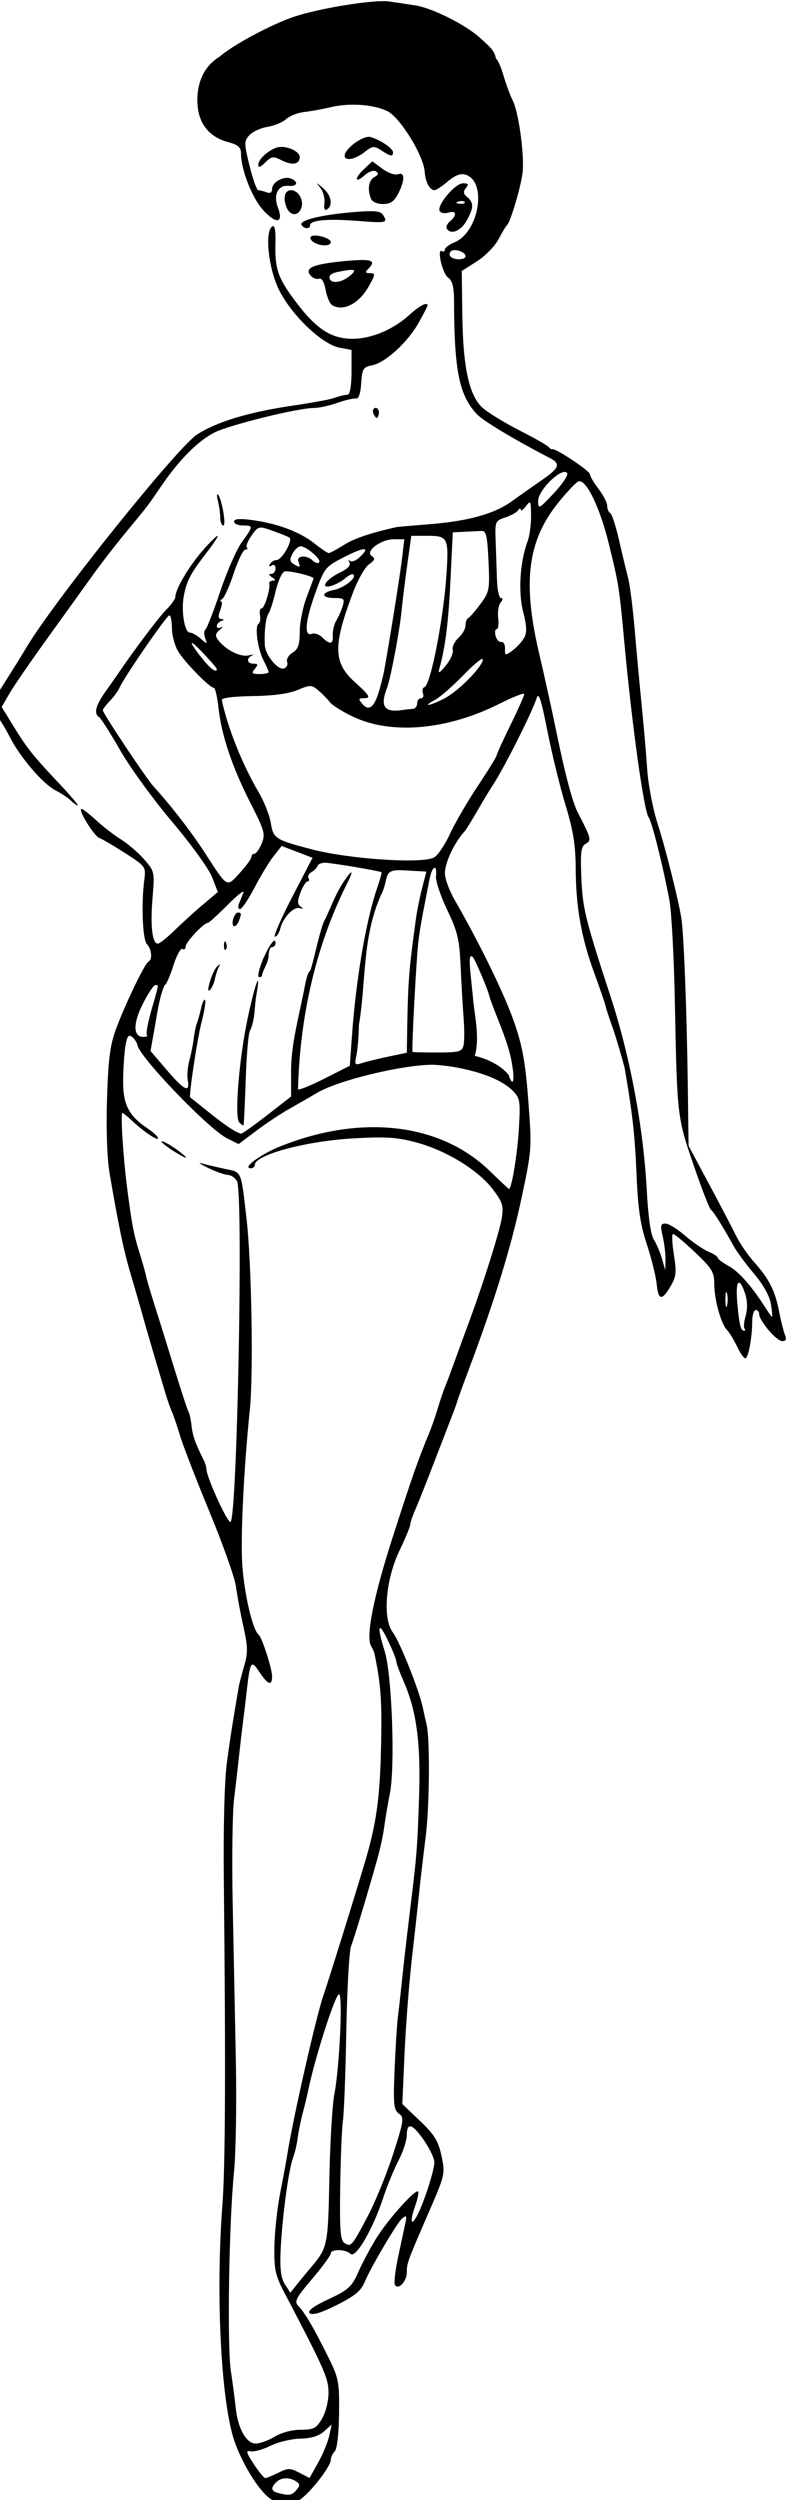 <?xml version="1.0" encoding="UTF-8" standalone="no"?>
<svg
   xmlns:dc="http://purl.org/dc/elements/1.1/"
   xmlns:cc="http://creativecommons.org/ns#"
   xmlns:rdf="http://www.w3.org/1999/02/22-rdf-syntax-ns#"
   xmlns:svg="http://www.w3.org/2000/svg"
   xmlns="http://www.w3.org/2000/svg"
   xmlns:sodipodi="http://sodipodi.sourceforge.net/DTD/sodipodi-0.dtd"
   xmlns:inkscape="http://www.inkscape.org/namespaces/inkscape"
   sodipodi:docname="Bikini or underwear.svg"
   inkscape:version="1.0 (4035a4fb49, 2020-05-01)"
   id="svg277"
   version="1.1"
   viewBox="0 0 60.832 191.697"
   height="191.697mm"
   width="60.832mm">
  <title
     id="title321">Bikini or underwear</title>
  <defs
     id="defs271" />
  <sodipodi:namedview
     inkscape:window-maximized="1"
     inkscape:window-y="-9"
     inkscape:window-x="-9"
     inkscape:window-height="1001"
     inkscape:window-width="1920"
     fit-margin-bottom="0"
     fit-margin-right="0"
     fit-margin-left="0"
     fit-margin-top="0"
     inkscape:snap-global="false"
     showgrid="false"
     inkscape:document-rotation="0"
     inkscape:current-layer="layer1"
     inkscape:document-units="mm"
     inkscape:cy="373.40851"
     inkscape:cx="1200.7348"
     inkscape:zoom="0.56317439"
     inkscape:pageshadow="2"
     inkscape:pageopacity="0.0"
     borderopacity="1.0"
     bordercolor="#666666"
     pagecolor="#ffffff"
     id="base" />
  <g
     transform="translate(406.125,-55.072)"
     id="layer1"
     inkscape:groupmode="layer"
     inkscape:label="Lager 1">
    <path
       sodipodi:nodetypes="ssccsscssssssssssssssssssssscssssscssssssssssssscsssssssssccsssssscsssssssssssssssssscscsssssssssssscsssscssssssssssssssssccssssssssscscssssscccssscsssccsssssssssscsssssssccsssssssssssssssssccscsssccssssssssssscssssscssssccscsscsssscsssssssssssssssssssscsssssscsccssssssssssssssccssssssssssssscssssssssssssssssssssssssscsssssssssscsscssscsssscsssssssscccssssssssssssssssssssssssscsssssssscssssssssscssssscsccsssssscsscsscssssssssssssssssccscssssssssssccsccssssssssscssssscsssssssssssscsssssssssssssssssssssscssssssssscssssssssssscssssssssssssssssssssssscssssssssscccsssssscssscccccccssccsssssssscsccsssscccscssssssccsccccsssscscssssssscccsssssssccssscsssscsssssccccssscsssssssssssccssssssssssccsssssccsssssssssssssssscscssscsssssssssssssssssssssssssssssssssssssssssscssssscssssssssssssssssssccssssssccsccssssssccsssssssssccsccssssssccssssss"
       transform="scale(0.265)"
       d="m -1421.98,208.148 c -5.868,0.105 -18.577,2.266 -25.188,4.426 -6.51,2.127 -17.894,8.202 -21.809,11.637 -5.392,3.23 -7.112,9.43 -6.219,15.467 0.847,4.754 3.817,7.942 8.594,9.229 3.004,0.809 3.814,1.513 3.814,3.309 0,4.66 3.228,12.92 6.402,16.385 3.849,4.2 6.009,3.811 4.279,-0.771 -1.402,-3.714 0.077,-6.586 3.209,-6.232 2.455,0.277 2.84,-1.243 0.537,-2.127 -2.091,-0.802 -5.428,1.061 -5.428,3.031 0,1.022 -0.553,1.36 -1.582,0.965 -0.87,-0.334 -1.947,-0.607 -2.393,-0.607 -0.446,0 -1.586,-3.168 -2.535,-7.041 -1.608,-6.564 -1.613,-7.166 -0.064,-8.877 0.913,-1.009 3.272,-2.096 5.242,-2.416 1.97,-0.32 4.411,-1.333 5.426,-2.252 1.015,-0.919 3.323,-1.831 5.127,-2.027 1.804,-0.197 5.375,-0.848 7.938,-1.449 5.269,-1.236 12.017,-0.771 16.086,1.109 3.744,1.73 10.654,12.912 10.951,17.723 0.176,2.844 1.474,5.23 2.85,5.23 0.441,0 2.177,-1.159 3.859,-2.574 2.124,-1.787 3.693,-2.372 5.135,-1.914 6.288,1.996 3.873,16.624 -3.231,19.566 -1.545,0.64 -2.809,1.586 -2.809,2.102 0,0.516 -0.356,0.718 -0.791,0.449 -1.611,-0.996 0.079,6.459 1.732,7.643 1.261,0.902 1.721,2.688 1.732,6.729 0.06,20.303 1.479,27.311 6.644,32.832 1.792,1.915 10.567,7.183 21.104,12.668 3.181,1.656 2.764,2.843 -2.191,6.27 -2.602,1.799 -6.53,4.575 -8.729,6.168 -5.108,3.7 -12.659,5.812 -24.002,6.711 -4.95,0.392 -9.225,0.764 -9.5,0.826 -7.69,1.743 -12.214,3.28 -15.23,5.178 -2.051,1.291 -4.011,2.348 -4.355,2.348 -0.344,0 -2.265,-1.297 -4.27,-2.881 -4.189,-3.31 -10.691,-5.725 -18.035,-6.699 -3.529,-0.468 -5.109,-0.328 -5.109,0.451 0,0.621 1.125,1.129 2.5,1.129 3.12,0 3.111,0.171 -0.25,4.826 -1.512,2.095 -4.325,8.502 -6.25,14.24 -1.925,5.738 -3.852,10.695 -4.283,11.014 -0.431,0.319 -0.467,1.444 -0.08,2.5 0.674,1.84 0.621,1.847 -1.295,0.17 -1.099,-0.962 -2.506,-1.75 -3.125,-1.75 -1.551,0 -2.584,-6.232 -1.76,-10.623 0.793,-4.227 1.916,-6.409 6.113,-11.877 4.939,-6.432 4.942,-7.401 0.01,-2 -4.271,4.675 -8.576,11.794 -8.576,14.18 0,0.576 -1.117,2.164 -2.482,3.529 -2.153,2.153 -8.774,10.888 -13.518,17.832 -0.825,1.208 -2.737,3.938 -4.25,6.068 -2.848,4.012 -3.427,6.355 -1.814,7.352 0.515,0.318 3.256,4.634 6.094,9.592 2.837,4.958 9.615,14.287 15.062,20.73 5.447,6.444 10.646,13.641 11.553,15.994 l 1.648,4.279 -4.396,3.721 c -2.418,2.047 -6.12,5.41 -8.226,7.473 -2.106,2.062 -4.234,3.75 -4.731,3.75 -1.619,0 -2.223,-5.059 -1.557,-13.049 0.645,-7.732 0.611,-7.887 -2.436,-11.357 -1.699,-1.935 -4.678,-4.5 -6.621,-5.701 -1.943,-1.201 -5.174,-3.691 -7.18,-5.533 -2.006,-1.843 -3.948,-3.352 -4.314,-3.355 -1.208,-0.009 3.623,7.879 5.162,8.428 0.828,0.295 4.206,2.274 7.506,4.398 5.907,3.803 5.992,3.923 5.5,7.766 -0.908,7.091 -0.48,17.327 0.779,18.586 1.349,1.349 1.643,4.463 0.471,4.984 -1.039,0.462 -6.665,12.088 -9.355,19.334 -1.807,4.866 -2.314,8.737 -2.68,20.479 -0.276,8.858 0.017,17.205 0.752,21.5 2.638,15.418 4.102,22.425 6.078,29.07 1.137,3.823 2.756,9.426 3.598,12.451 0.842,3.025 2.405,8.425 3.473,12 1.068,3.575 2.408,8.075 2.978,10 0.571,1.925 1.437,4.4 1.926,5.5 0.489,1.1 1.559,4.25 2.379,7 0.82,2.75 4.654,12.649 8.521,21.998 3.867,9.349 7.296,19.024 7.619,21.5 0.323,2.476 1.286,7.652 2.139,11.502 1.317,5.942 1.353,7.68 0.24,11.5 -0.721,2.475 -1.426,5.175 -1.566,6 -1.907,11.195 -2.46,14.735 -3.443,22 -0.688,5.084 -1.042,18.748 -0.881,34 0.568,53.686 0.439,82.913 -0.41,94 -1.834,23.93 -0.622,52.837 2.76,65.875 1.998,7.704 8.249,17.953 11.934,19.566 4.191,1.835 4.431,1.833 7.533,-0.062 2.969,-1.814 9.154,-9.718 9.154,-11.697 0,-0.705 0.513,-1.794 1.139,-2.42 0.679,-0.679 1.183,-5.097 1.25,-10.949 0.105,-9.155 -0.104,-10.248 -3.111,-16.312 -4.151,-8.372 -6.871,-13.021 -8.67,-14.82 -1.252,-1.252 -0.735,-2.269 3.977,-7.822 2.978,-3.511 5.416,-6.829 5.416,-7.371 0,-1.348 4.337,-1.251 5.715,0.127 1.447,1.447 6.432,-7.081 9.416,-16.113 1.181,-3.575 3.209,-8.522 4.508,-10.992 1.299,-2.471 2.361,-5.771 2.361,-7.334 0,-1.827 0.446,-2.693 1.25,-2.428 1.907,0.631 6.679,7.983 6.717,10.348 0.036,2.252 -3.049,11.82 -4.961,15.395 -1.839,3.436 -2.174,1.742 -0.561,-2.832 0.807,-2.286 1.13,-4.156 0.719,-4.156 -1.341,0 -8.75,8.381 -11.943,13.51 -1.716,2.755 -4.082,7.185 -5.258,9.844 -1.906,4.308 -2.846,5.164 -8.623,7.867 -4.257,1.992 -6.145,3.373 -5.498,4.02 0.647,0.647 2.818,0.108 6.322,-1.568 6.328,-3.028 8.51,-4.686 9.562,-7.264 1.673,-4.097 9.439,-17.301 10.879,-18.496 1.303,-1.082 1.447,-0.915 1.004,1.164 -0.284,1.334 -1.224,5.71 -2.088,9.729 -0.864,4.018 -1.295,7.753 -0.957,8.299 0.979,1.584 3.436,-1.048 3.436,-3.68 0,-2.651 0.144,-3.04 6.498,-17.676 4.562,-10.508 4.641,-10.871 3.541,-16 -0.925,-4.314 -2.034,-6.115 -6.232,-10.119 l -5.107,-4.871 0.644,-14.629 c 0.355,-8.046 1.343,-20.704 2.195,-28.129 0.852,-7.425 1.796,-15.975 2.098,-19 0.301,-3.025 1.119,-10 1.818,-15.5 1.122,-8.827 1.288,-28.367 0.275,-32.5 -0.202,-0.825 -0.703,-3.075 -1.113,-5 -1.094,-5.127 -6.693,-19.14 -8.695,-21.762 -2.96,-3.875 -2.052,-15.226 1.875,-23.447 1.762,-3.69 3.203,-7.161 3.203,-7.715 0,-0.554 0.652,-2.487 1.449,-4.293 0.797,-1.806 3.439,-8.458 5.869,-14.783 2.43,-6.325 4.771,-12.4 5.201,-13.5 0.431,-1.1 0.903,-2.45 1.049,-3 0.147,-0.55 1.702,-4.825 3.455,-9.5 7.347,-19.593 12.088,-34.966 15.053,-48.799 3.117,-14.541 3.14,-14.854 2.096,-28.701 -0.839,-11.132 -1.677,-15.796 -4.092,-22.768 -2.781,-8.028 -9.911,-22.674 -17.15,-35.232 -1.585,-2.75 -2.895,-6.257 -2.906,-7.791 -0.027,-3.195 2.813,-9.161 5.93,-12.459 3.086,-4.749 5.117,-8.792 8.029,-13.25 3.242,-4.947 11.337,-21.045 12.57,-25 0.61,-1.954 1.297,0.12 3.152,9.5 1.305,6.6 3.672,16.275 5.26,21.5 2.207,7.264 2.896,11.546 2.922,18.191 0.045,11.138 1.629,20.106 5.34,30.23 1.629,4.443 3.109,8.753 3.291,9.578 0.182,0.825 1.062,3.525 1.955,6 0.893,2.475 2.499,7.832 3.568,11.906 2.22,12.897 2.959,19.048 3.441,30.594 0.411,10.083 1.082,14.683 2.994,20.5 1.356,4.125 2.639,9.3 2.852,11.5 0.459,4.765 1.516,4.918 4.051,0.586 1.618,-2.764 1.746,-4.034 0.922,-9.148 -0.526,-3.266 -0.626,-5.938 -0.221,-5.938 0.406,0 3.255,2.379 6.33,5.287 4.903,4.636 5.59,5.759 5.59,9.133 0,4.581 1.926,11.564 3.689,13.377 0.694,0.713 1.999,2.851 2.9,4.75 0.901,1.899 1.979,3.453 2.395,3.453 0.871,0 1.991,-5.995 2.006,-10.75 0.01,-1.787 0.46,-3.25 1.01,-3.25 0.55,0 1,0.521 1,1.156 0,1.947 5.006,7.844 6.658,7.844 1.095,0 1.338,-0.519 0.822,-1.75 -0.403,-0.962 -1.163,-3.982 -1.69,-6.711 -1.177,-6.098 -2.919,-9.563 -7.217,-14.35 -1.822,-2.03 -4.194,-5.489 -5.269,-7.689 -1.076,-2.2 -4.607,-8.95 -7.848,-15 l -5.893,-11 -0.236,-18 c -0.278,-21.162 -1.16,-43.76 -1.875,-48 -1.004,-5.956 -4.585,-20.156 -6.936,-27.5 -1.32,-4.125 -2.642,-11.1 -2.938,-15.5 -0.296,-4.4 -1.014,-12.725 -1.596,-18.5 -0.582,-5.775 -1.491,-15.625 -2.022,-21.887 -0.53,-6.262 -1.393,-13.012 -1.918,-15 -0.525,-1.988 -1.699,-6.881 -2.609,-10.873 -0.91,-3.992 -2.055,-7.506 -2.545,-7.809 -0.489,-0.303 -0.891,-1.268 -0.891,-2.146 0,-0.878 -1.125,-3.072 -2.5,-4.875 -1.375,-1.803 -2.5,-3.718 -2.5,-4.258 0,-0.96 -10.123,-7.664 -10.889,-7.211 -0.213,0.126 -0.664,-0.146 -1,-0.605 -0.337,-0.459 -4.132,-2.627 -8.435,-4.814 -4.304,-2.188 -9.126,-5.138 -10.717,-6.559 -3.943,-3.52 -5.706,-11.654 -5.895,-27.209 l -0.15,-12.41 4.361,-2.756 c 2.398,-1.516 5.226,-4.406 6.283,-6.422 1.057,-2.016 2.188,-3.891 2.51,-4.166 0.877,-0.748 3.648,-9.936 4.373,-14.5 0.755,-4.753 -0.945,-17.798 -2.807,-21.529 -0.724,-1.452 -1.936,-4.739 -2.693,-7.305 -0.758,-2.566 -1.716,-4.666 -2.129,-4.666 -0.344,-2.437 -1.908,-3.586 -4.389,-5.893 -4.077,-3.821 -13.936,-8.817 -18.924,-9.588 -2.2,-0.34 -5.635,-0.855 -7.635,-1.143 -0.521,-0.075 -1.22,-0.101 -2.059,-0.086 z m -3.74,39.258 c -2.268,-0.052 -7.064,3.552 -7.064,5.492 0,1.625 3.05,1.063 5.744,-1.057 2.34,-1.841 2.761,-1.884 4.873,-0.5 2.699,1.768 3.383,1.878 3.383,0.539 0,-1.125 -3.563,-3.537 -6.518,-4.412 -0.127,-0.037 -0.267,-0.059 -0.418,-0.062 z m -25.305,2.916 c -0.543,-0.008 -1.058,0.057 -1.502,0.215 -2.597,0.921 -5.258,3.439 -5.258,4.975 0,0.905 0.659,0.685 2.016,-0.672 1.816,-1.816 2.289,-1.879 4.75,-0.637 3.097,1.564 5.234,1.175 5.234,-0.953 0,-1.456 -2.888,-2.891 -5.24,-2.928 z m 26.256,4.17 -2.504,2.354 c -2.895,2.72 -2.499,4.214 0.418,1.574 1.069,-0.967 2.479,-1.426 3.135,-1.021 0.864,0.534 0.743,0.986 -0.438,1.646 -1.676,0.938 -2.088,3.451 -1.022,6.23 v 0 c 0.358,0.933 1.782,1.582 3.475,1.582 2.164,0 3.241,-0.725 4.393,-2.951 2.009,-3.888 1.997,-6.444 -0.029,-5.666 -0.855,0.328 -2.877,-0.382 -4.492,-1.576 z m 26.225,6.365 c -2.287,0 -7.686,6.472 -6.713,8.047 0.352,0.569 1.503,0.76 2.557,0.426 2.276,-0.722 2.529,0.772 0.426,2.518 -0.819,0.68 -1.241,1.635 -0.939,2.123 1.148,1.857 3.999,0.752 5.68,-2.201 2.145,-3.769 2.196,-5.295 0.236,-6.922 -1.15,-0.955 -1.24,-1.583 -0.377,-2.623 0.895,-1.079 0.712,-1.367 -0.869,-1.367 z m -42.197,0.021 c -0.098,-0.002 0.25,0.454 0.961,1.367 0.808,1.039 1.325,3.003 1.146,4.363 -0.208,1.585 0.065,2.231 0.762,1.801 1.793,-1.108 1.231,-4.12 -1.147,-6.148 -1.08,-0.921 -1.624,-1.381 -1.723,-1.383 z m -7.559,1.979 c -1.77,0 -2.378,2.082 -1.387,4.75 1.044,2.81 3.552,2.924 4.416,0.201 0.702,-2.212 -0.974,-4.951 -3.029,-4.951 z m 49.432,3.123 c 0.347,0.014 0.646,0.107 0.812,0.273 0.332,0.332 -0.258,0.567 -1.312,0.523 -1.165,-0.048 -1.401,-0.284 -0.604,-0.604 0.361,-0.144 0.756,-0.208 1.104,-0.193 z m -26.273,2.947 c -1.268,-0.01 -2.978,0.09 -5.297,0.285 -9.244,0.776 -15.633,2.372 -14.812,3.699 0.735,1.189 2.467,1.239 2.467,0.07 0,-1.465 5.073,-1.923 13.75,-1.242 8.499,0.667 8.834,0.586 7.332,-1.785 -0.437,-0.69 -1.326,-1.011 -3.439,-1.027 z m -28.334,4.318 c -0.076,-0.008 -0.158,0.016 -0.246,0.07 -2.216,1.37 -1.192,11.763 1.779,18.043 3.482,7.361 12.546,16.102 17.697,17.068 l 3.461,0.65 v 6.389 c 0,3.514 -0.45,6.445 -1,6.514 -1.414,0.177 -2.223,0.38 -4.5,1.137 -1.1,0.365 -6.5,1.331 -12,2.146 -12.4,1.837 -21.706,4.674 -27.252,8.307 -5.779,3.785 -41.236,47.994 -49.248,61.404 -1.375,2.301 -4.388,7.152 -6.695,10.777 -4.066,6.39 -4.14,6.654 -2.412,8.598 0.98,1.103 2.806,4.026 4.057,6.498 3.063,6.054 9.61,13.728 13.377,15.676 1.691,0.875 3.692,2.207 4.445,2.961 0.754,0.754 1.636,1.371 1.959,1.371 0.323,0 -2.073,-2.826 -5.322,-6.279 -7.774,-8.262 -9.31,-10.189 -13.312,-16.707 l -3.369,-5.486 2.195,-3.812 c 1.207,-2.097 6.106,-9.237 10.887,-15.865 4.781,-6.628 10.671,-14.818 13.09,-18.199 2.419,-3.381 6.817,-9.075 9.773,-12.65 6.612,-7.996 6.185,-7.438 10.32,-13.5 5.088,-7.459 10.556,-12.956 15.287,-15.369 4.335,-2.211 24.158,-7.107 28.844,-7.123 1.443,-0.005 4.512,-0.673 6.816,-1.486 2.305,-0.813 4.723,-1.376 5.375,-1.25 0.744,0.143 1.296,-1.501 1.484,-4.408 0.274,-4.224 0.558,-4.686 3.211,-5.217 3.84,-0.768 10.28,-6.681 13.449,-12.352 1.398,-2.501 2.541,-4.716 2.541,-4.922 0,-1.161 -2.286,6.4e-4 -5.148,2.615 -4.74,4.329 -11.096,7.012 -16.592,7.004 -6.427,-0.009 -10.879,-3.083 -17.361,-11.992 -4.279,-5.88 -5.133,-8.632 -4.926,-15.848 0.089,-3.11 -0.134,-4.704 -0.664,-4.762 z m 12.221,2.729 c -0.585,-0.011 -1.062,0.082 -1.297,0.316 -0.371,0.371 -0.014,1.094 0.795,1.605 1.943,1.229 4.973,1.217 4.973,-0.019 0,-0.898 -2.716,-1.87 -4.471,-1.902 z m 40.504,4.217 c 1.321,0.056 2.967,0.893 2.967,1.773 0,1.183 -3.724,1.151 -4.459,-0.039 -0.317,-0.512 -0.158,-1.187 0.351,-1.502 0.296,-0.183 0.7,-0.251 1.141,-0.232 z m -27.186,2.859 c -1.169,0.013 -2.689,0.115 -4.598,0.293 -9.255,0.862 -11.954,1.96 -10.154,4.129 0.674,0.812 1.782,1.262 2.465,1 0.787,-0.302 1.494,0.868 1.932,3.201 0.38,2.023 1.213,4.011 1.85,4.416 3.122,1.987 7.806,-0.373 10.596,-5.336 2.002,-3.562 2.038,-3.896 0.426,-3.896 -1.372,0 -1.498,-0.268 -0.564,-1.201 1.889,-1.889 1.555,-2.645 -1.951,-2.605 z m -3.016,2.855 c 1.21,-0.041 1.141,0.383 0.131,1.344 -2.323,2.209 -5.649,2.871 -6.271,1.248 -0.373,-0.972 0.416,-1.613 2.506,-2.031 1.722,-0.344 2.909,-0.536 3.635,-0.561 z m 7.229,39.928 c -0.21,-0.02 -0.438,0.065 -0.662,0.289 -0.33,0.33 -0.247,1.172 0.184,1.869 0.63,1.02 0.866,1.02 1.205,0.004 0.362,-1.088 -0.097,-2.101 -0.727,-2.162 z m 54.647,18.539 c 0.318,0.004 0.569,0.123 0.729,0.381 0.338,0.546 -1.415,3.154 -3.894,5.797 -4.274,4.557 -4.51,4.673 -4.525,2.23 -0.019,-2.847 5.467,-8.435 7.691,-8.408 z m 4.201,2.701 c 2.243,-0.166 6.045,7.818 8.578,18.133 2.892,11.773 3,12.466 4.496,28.65 2.224,24.059 5.677,48.807 7.049,50.51 0.892,1.107 4.244,14.528 5.99,23.99 0.609,3.3 1.312,16.35 1.561,29 0.661,33.59 0.673,33.703 5.424,47.555 2.347,6.845 4.605,12.67 5.018,12.945 0.742,0.494 3.364,4.681 6.576,10.5 0.911,1.65 3.58,5.273 5.934,8.051 2.684,3.169 4.498,6.429 4.867,8.75 0.325,2.035 0.478,3.698 0.344,3.697 -0.135,-9.8e-4 -0.921,-1.065 -1.746,-2.363 -4.069,-6.405 -7.806,-10.68 -10.75,-12.301 -1.788,-0.984 -3.25,-2.081 -3.25,-2.439 0,-0.358 -1.238,-1.17 -2.75,-1.805 -1.512,-0.634 -4.544,-2.714 -6.738,-4.621 -2.194,-1.908 -4.734,-3.469 -5.644,-3.469 -1.401,0 -1.522,0.576 -0.785,3.75 0.479,2.062 0.843,5.1 0.805,6.75 l -0.066,3 -0.973,-3.381 c -0.535,-1.859 -1.594,-4.334 -2.355,-5.5 -0.871,-1.333 -1.62,-6.574 -2.02,-14.119 -0.959,-18.124 -4.809,-38.79 -10.43,-56 -7.479,-22.901 -8.177,-25.758 -8.535,-34.957 -0.276,-7.083 -0.054,-8.697 1.297,-9.453 1.716,-0.96 1.583,-1.479 -2.334,-9.09 -1.576,-3.063 -3.736,-11.289 -6.432,-24.5 -1.123,-5.5 -3.256,-15.175 -4.742,-21.5 -4.854,-20.665 -3.326,-32.613 5.576,-43.625 2.546,-3.149 5.166,-5.901 5.824,-6.115 0.069,-0.022 0.141,-0.038 0.213,-0.043 z m -104.717,3.756 c -0.21,-0.006 -0.159,0.824 0.146,2.027 0.349,1.375 0.641,3.513 0.648,4.75 0.01,1.238 0.415,2.25 0.906,2.25 0.919,0 -0.504,-7.999 -1.596,-8.973 -0.041,-0.036 -0.075,-0.054 -0.105,-0.055 z m 90.34,2.402 c 0.367,0.002 0.417,1.1 0.435,3.811 0.018,2.577 -0.434,5.91 -1.004,7.408 -2.198,5.782 -2.763,14.709 -1.291,20.385 1.067,4.114 1.145,5.982 0.312,7.5 -0.61,1.112 -2.125,2.768 -3.367,3.682 -2.162,1.59 -2.254,1.568 -2.188,-0.5 0.038,-1.188 -0.444,-2.063 -1.072,-1.945 -0.628,0.118 -1.374,-0.67 -1.656,-1.75 -0.283,-1.08 -0.14,-1.965 0.318,-1.965 0.458,0 0.653,-1.43 0.432,-3.178 -0.221,-1.748 0.092,-3.773 0.695,-4.5 0.665,-0.802 0.708,-1.322 0.107,-1.322 -0.545,0 -1.065,-2.363 -1.154,-5.25 -0.089,-2.888 -0.26,-7.911 -0.381,-11.164 -0.213,-5.761 -0.141,-5.941 2.781,-6.9 1.65,-0.542 3.33,-1.481 3.734,-2.086 0.404,-0.605 0.743,-0.676 0.75,-0.158 0.01,0.518 0.675,0.068 1.482,-1 0.51,-0.674 0.844,-1.068 1.065,-1.066 z m -77.576,7.25 c 0.701,0.055 1.643,0.38 3.129,0.904 2.214,0.781 4.425,1.668 4.912,1.969 1.15,0.711 -2.129,6.488 -3.688,6.496 -0.655,0.003 -1.512,0.525 -1.904,1.16 -0.442,0.715 -0.274,0.883 0.441,0.441 0.684,-0.423 1.154,-0.078 1.154,0.846 0,0.857 -0.562,1.566 -1.25,1.574 -0.834,0.01 -0.75,0.338 0.25,0.984 1,0.646 1.083,0.974 0.25,0.984 -0.688,0.008 -1.165,0.353 -1.06,0.766 0.381,1.502 -1.373,7.25 -2.213,7.25 -0.474,0 -0.69,0.89 -0.48,1.979 0.21,1.088 0.018,2.204 -0.424,2.477 -1.158,0.716 -0.251,7.301 1.463,10.615 0.805,1.556 1.465,3.077 1.465,3.379 v 0 c 0,0.302 -1.181,0.551 -2.623,0.551 -2.218,0 -2.43,-0.232 -1.377,-1.5 1.02,-1.229 0.95,-1.5 -0.379,-1.5 -1.916,0 -2.16,-1.586 -0.371,-2.408 0.688,-0.316 0.216,-0.316 -1.049,0 -2.364,0.59 -6.716,-1.617 -8.846,-4.484 -0.892,-1.201 -0.782,-1.84 0.5,-2.898 0.905,-0.747 1.082,-1.073 0.395,-0.725 -0.688,0.348 -1.25,0.195 -1.25,-0.342 0,-0.537 0.562,-1.203 1.25,-1.48 0.961,-0.387 0.966,-0.524 0.025,-0.584 -0.891,-0.057 -0.965,-0.76 -0.274,-2.578 0.523,-1.375 0.624,-2.508 0.225,-2.516 -0.399,-0.008 -0.229,-0.346 0.377,-0.75 0.606,-0.404 2.106,-3.772 3.332,-7.484 1.226,-3.712 2.718,-6.75 3.314,-6.75 0.597,0 0.798,-0.286 0.447,-0.637 -0.35,-0.35 0.263,-1.901 1.363,-3.445 1.23,-1.727 1.728,-2.385 2.897,-2.293 z m 63.662,0.959 c 1.345,-0.069 1.687,1.397 2.025,8.699 0.387,8.349 0.271,8.967 -2.367,12.5 -1.526,2.044 -3.113,3.867 -3.525,4.051 -0.412,0.183 -0.75,1.125 -0.75,2.094 0,0.969 -0.929,2.601 -2.062,3.627 -1.134,1.026 -1.873,2.587 -1.643,3.467 0.23,0.88 -0.68,2.922 -2.022,4.539 -1.828,2.203 -2.297,2.438 -1.871,0.939 1.722,-6.061 2.653,-13.446 3.244,-25.75 l 0.66,-13.75 3.346,-0.166 c 1.841,-0.092 4.075,-0.204 4.965,-0.25 z m -20.314,1.416 h 4.781 c 5.79,0 6.089,0.611 5.408,11.012 -0.845,12.908 -4.602,32.192 -6.389,32.787 -0.545,0.182 -0.745,0.976 -0.441,1.766 0.303,0.789 0.052,1.436 -0.557,1.436 -0.609,0 -1.105,0.675 -1.105,1.5 0,0.825 -0.562,1.533 -1.25,1.574 -0.688,0.041 -2.15,0.202 -3.25,0.359 -5.061,0.724 -6.275,-1.122 -4.23,-6.434 1.015,-2.636 3.62,-16.317 4.156,-21.822 0.285,-2.927 1.049,-9.114 1.697,-13.75 z m -5.053,1 h 3.029 l -0.621,5.25 c -0.573,4.852 -3.728,24.669 -5.207,32.701 -0.349,1.898 -1.156,5.014 -1.793,6.924 -1.333,3.995 -2.815,4.846 -4.631,2.658 -1.054,-1.271 -0.995,-1.533 0.35,-1.533 2.37,0 2.056,-0.613 -2.35,-4.594 -6.313,-5.704 -6.44,-10.437 -0.691,-25.781 1.417,-3.781 3.541,-7.552 4.721,-8.379 1.705,-1.194 1.869,-1.686 0.795,-2.395 -2.026,-1.337 2.609,-4.852 6.398,-4.852 z m -26.965,2.033 c 1.738,0.048 6.126,3.89 5.34,4.676 -0.362,0.362 -1.191,0.125 -1.842,-0.525 -1.75,-1.75 -4.849,-1.514 -4.146,0.316 0.657,1.713 0.409,1.815 -1.49,0.611 -1.055,-0.669 -1.103,-1.325 -0.215,-2.984 0.626,-1.17 1.685,-2.112 2.353,-2.094 z m 18.363,0.848 c 0.716,0.06 0.266,0.886 -1.48,2.467 -1.007,0.911 -2.204,1.318 -2.66,0.904 -0.456,-0.414 -0.508,-0.194 -0.115,0.488 0.462,0.803 -0.525,1.831 -2.797,2.914 -4.12,1.965 -5.921,4.884 -2.34,3.793 1.234,-0.376 3.034,-1.378 4,-2.227 0.966,-0.848 1.999,-1.298 2.297,-1 0.968,0.968 -2.72,3.862 -5.674,4.453 -3.815,0.763 -3.688,2.326 0.187,2.326 2.713,0 2.99,0.26 2.397,2.25 -0.369,1.238 -1.206,3.15 -1.859,4.25 -0.653,1.1 -1.119,3.013 -1.033,4.25 0.183,2.649 -0.814,2.864 -3.025,0.652 -0.878,-0.878 -2.26,-1.342 -3.07,-1.031 -2.306,0.885 -1.854,-3.856 1.156,-12.127 2.569,-7.059 2.798,-7.335 8.504,-10.234 2.917,-1.483 4.798,-2.189 5.514,-2.129 z m -22.402,6.391 c 2.125,0.067 7.754,1.475 7.752,2.057 -3e-4,0.095 -0.9,2.538 -2,5.432 -1.1,2.893 -1.998,7.398 -1.998,10.01 0,3.729 -0.448,5.029 -2.084,6.051 -1.146,0.716 -1.851,1.912 -1.565,2.658 0.286,0.746 -0.109,1.597 -0.879,1.893 -1.715,0.658 -5.434,-3.844 -5.58,-6.756 -0.197,-3.936 0.293,-8.11 1.07,-9.115 0.425,-0.55 1.337,-3.396 2.023,-6.326 0.687,-2.93 1.853,-5.559 2.59,-5.842 0.134,-0.051 0.366,-0.07 0.67,-0.06 z m -33.996,12.748 c 0.412,-0.011 0.75,1.668 0.752,3.73 0,2.062 0.834,5.1 1.846,6.75 1.965,3.203 9.123,10.5 10.301,10.5 0.389,0 0.989,2.587 1.332,5.75 0.863,7.948 3.958,17.169 9.246,27.541 4.111,8.063 4.38,9.035 3.256,11.75 -0.674,1.628 -1.622,2.959 -2.106,2.959 -0.483,0 -0.877,0.424 -0.877,0.943 0,0.519 -1.512,2.595 -3.359,4.611 -3.868,4.222 -3.441,4.466 -10.066,-5.781 -3.925,-6.07 -9.976,-13.893 -14.908,-19.273 -2.083,-2.273 -14.666,-21.168 -14.666,-22.023 0,-0.308 0.943,-1.553 2.098,-2.768 1.155,-1.215 2.392,-2.915 2.75,-3.777 1.156,-2.784 13.628,-20.893 14.402,-20.912 z m 6.525,7.996 c 0.218,-0.069 1.258,0.819 3.127,2.777 2.253,2.361 4.098,4.499 4.098,4.75 0,1.239 -1.755,0.029 -4,-2.758 -2.426,-3.012 -3.505,-4.681 -3.225,-4.77 z m 84.109,4.605 c 0.074,0.004 0.115,0.048 0.115,0.133 0,2.047 -7.095,9.253 -11.143,11.318 -4.369,2.229 -6.682,2.567 -2.674,0.391 1.476,-0.802 5.189,-4.045 8.25,-7.205 2.679,-2.765 4.93,-4.663 5.451,-4.637 z m -49.844,7.855 c 0.795,0.017 1.376,0.433 2.353,1.26 1.146,0.97 2.635,2.491 3.307,3.379 0.672,0.888 3.723,2.799 6.779,4.246 11.102,5.257 27.251,3.827 42.281,-3.742 3.981,-2.005 7.238,-3.28 7.238,-2.834 0,0.446 -1.8,4.482 -4,8.971 -2.2,4.488 -4,8.448 -4,8.799 0,0.35 -2.464,4.339 -5.475,8.863 -3.011,4.525 -6.645,10.784 -8.076,13.91 -1.431,3.126 -3.494,6.161 -4.584,6.744 -3.513,1.88 -24.466,0.485 -35.365,-2.354 -10.551,-2.748 -11.152,-3.133 -11.867,-7.607 -0.356,-2.225 -1.926,-6.215 -3.488,-8.865 -4.76,-8.073 -9.079,-18.88 -10.688,-26.746 -0.123,-0.601 3.434,-1.051 8.92,-1.127 5.934,-0.082 10.487,-0.699 13.027,-1.764 1.831,-0.768 2.841,-1.15 3.637,-1.133 z m -8.268,46.271 4.471,1.707 4.469,1.707 -5.926,11.42 c -3.259,6.28 -5.493,11.418 -4.965,11.418 0.528,0 1.221,-1.043 1.541,-2.316 0.815,-3.245 3.849,-6.451 5.635,-5.951 1.097,0.307 1.169,0.183 0.264,-0.459 -0.975,-0.692 -0.982,-1.556 -0.031,-4.076 0.664,-1.759 1.585,-3.197 2.047,-3.197 0.462,0 0.579,-0.423 0.26,-0.939 -0.319,-0.516 0.073,-1.304 0.871,-1.75 0.797,-0.446 1.593,-1.261 1.77,-1.811 0.176,-0.55 1.222,-0.954 2.322,-0.896 2.385,0.125 15.84,2.404 16.176,2.74 0.129,0.129 -0.45,2.219 -1.285,4.645 -3.186,9.249 -6.077,26.173 -7.248,42.428 l -0.643,8.916 -7.246,3.672 c -3.985,2.02 -7.472,3.446 -7.75,3.168 0.528,-20.317 4.806,-40.722 14.078,-59.33 2.469,-4.774 1.496,-4.529 -1.602,0.404 -1.872,3.152 -3.082,6.478 -4.562,9.588 -1.478,2.088 -3.655,13.988 -4.504,15.166 -0.363,0 -1.004,1.913 -1.426,4.25 -1.656,8.718 -3.964,16.536 -3.988,24.371 v 7.619 l -6.922,5.381 c -3.807,2.959 -7.182,5.363 -7.5,5.348 -1.183,-0.062 -4.723,-2.399 -9.58,-6.328 -2.75,-2.224 -5.082,-4.073 -5.182,-4.107 -0.516,-0.181 1.983,-16.823 3.287,-21.895 0.829,-3.223 1.279,-6.088 1,-6.367 -0.279,-0.279 -0.791,0.782 -1.139,2.359 -0.348,1.577 -0.898,3.544 -1.221,4.369 -0.323,0.825 -0.736,2.817 -0.918,4.428 -0.182,1.611 -0.749,4.439 -1.258,6.283 -0.508,1.844 -0.725,4.463 -0.478,5.82 0.69,3.805 -1.006,2.971 -6.109,-3.002 l -4.674,-5.471 1.256,-7.029 c 0.816,-4.733 1.396,-8.852 2.842,-12.029 0.401,0 1.513,-2.486 2.471,-5.523 0.958,-3.038 2.164,-5.262 2.682,-4.941 0.518,0.32 0.941,-0.009 0.941,-0.73 0,-1.257 5.211,-6.805 6.391,-6.805 0.313,0 2.914,-2.363 5.781,-5.25 2.867,-2.888 4.902,-4.462 4.521,-3.5 -0.38,0.963 -0.965,2.425 -1.299,3.25 -0.334,0.825 -0.183,1.5 0.336,1.5 0.519,0 2.428,-2.836 4.242,-6.301 1.814,-3.465 4.312,-7.571 5.551,-9.125 z m 44.326,6.303 c 0.334,0.05 0.526,0.824 0.351,2.418 -0.149,1.358 1.302,5.745 3.225,9.75 3.013,6.274 3.551,8.526 3.898,16.281 0.222,4.95 0.612,11.7 0.867,15 0.257,3.3 0.242,6.9 -0.033,8 v 0 c -0.441,1.763 -1.333,2 -7.533,2 -3.868,0 -7.111,-0.075 -7.205,-0.166 -0.342,-0.332 1.156,-28.258 1.742,-32.488 0.544,-3.924 0.881,-5.851 2.162,-12.346 0.217,-1.1 0.678,-3.463 1.023,-5.25 0.412,-2.128 1.075,-3.263 1.504,-3.199 z m -10.203,0.697 c 0.571,0.013 1.213,0.041 1.934,0.082 l 5.834,0.33 -1.209,4.67 c -0.665,2.568 -1.461,6.47 -1.768,8.67 -2.051,14.741 -2.339,18.314 -2.57,32.035 l -0.117,7.035 -5.25,1.1 v 0 c -2.888,0.605 -6.312,1.443 -7.611,1.861 -2.191,0.706 -2.316,0.551 -1.738,-2.135 0.343,-1.593 0.676,-5.597 0.74,-8.896 2.109,-12.311 0.877,-25.268 6.382,-37.543 2.381,-4.631 0.453,-7.286 5.375,-7.209 z m -46.781,12.252 c -0.486,0 -1.119,0.9 -1.406,2 -0.618,2.362 0.802,2.714 1.684,0.418 0.806,-2.099 0.768,-2.418 -0.277,-2.418 z m 10.56,8.135 c -1.096,0.211 -4.609,7.338 -4.662,10.174 -0.01,0.445 0.443,0.527 1.002,0.182 0.294,-2.061 1.957,-3.89 1.984,-6.049 0,-1.343 0.45,-2.441 1,-2.441 0.55,0 1,-0.539 1,-1.199 0,-0.507 -0.121,-0.705 -0.324,-0.666 z m -14.312,0.211 c -0.151,-0.023 -0.255,0.342 -0.285,1.07 -0.043,1.054 0.193,1.645 0.525,1.312 0.332,-0.332 0.367,-1.194 0.078,-1.916 -0.12,-0.299 -0.227,-0.453 -0.318,-0.467 z m 71.397,4.293 c 0.363,0.106 0.894,1.023 1.707,2.861 2.013,4.551 3.187,7.547 3.525,9 0.128,0.55 1.134,3.25 2.234,6 2.869,7.169 3.871,10.494 4.449,14.75 0.546,4.02 -0.136,5.033 -1.178,1.75 -2.296,-2.871 -6.456,-4.767 -9.834,-5.521 1.649,-5.298 -0.289,-12.909 -0.535,-17.164 -0.355,-3.604 -1.125,-9.795 -0.863,-11.016 0.119,-0.496 0.277,-0.724 0.494,-0.66 z m -72.894,2.391 c -0.073,-0.029 -0.315,0.151 -0.736,0.537 -0.64,0.587 -1.598,2.583 -2.129,4.434 -0.647,2.257 -0.633,3.034 0.041,2.359 0.553,-0.553 1.195,-1.988 1.426,-3.188 0.231,-1.199 0.736,-2.74 1.123,-3.426 0.255,-0.451 0.349,-0.688 0.275,-0.717 z m 11.031,4.732 c -0.296,-0.135 -1.569,4.225 -2.957,10.805 -2.52,11.942 -3.874,28.687 -2.439,30.168 0.55,0.568 1.097,0.949 1.217,0.848 0.12,-0.102 0.418,-6.185 0.662,-13.52 0.243,-7.334 0.82,-13.612 1.281,-13.949 1.438,-3.099 1.211,-6.882 1.773,-10.113 0.506,-2.864 0.618,-4.168 0.463,-4.238 z m -29.385,1.229 c 0.698,-0.006 0.523,0.392 -1.42,7.188 -1.05,3.67 -1.65,6.932 -1.334,7.248 0.316,0.316 -0.146,0.574 -1.025,0.574 -2.977,0 -3.039,-3.865 -0.156,-9.562 1.513,-2.99 3.126,-5.438 3.586,-5.438 0.133,0 0.25,-0.009 0.35,-0.01 z m -7.824,14.662 c 0.067,-0.01 0.137,-0.005 0.213,0.014 1.058,0.451 1.71,1.559 2.1,2.537 0,2.983 20.515,24.411 25.983,27.139 l 3.33,1.662 5.094,-3.838 c 2.801,-2.11 7.119,-4.975 9.594,-6.365 2.475,-1.39 6.075,-3.466 8,-4.613 6.066,-3.615 24.51,-8.1 33.531,-8.152 6.705,0.285 18.194,2.685 22.984,7.389 2.292,2.292 2.397,2.907 1.918,11.25 -0.411,7.161 -2.092,17.326 -2.865,17.326 -0.094,0 -2.622,-2.374 -5.619,-5.275 -14.252,-13.794 -37.095,-16.464 -60.545,-7.076 -5.784,2.316 -11.224,6.352 -8.56,6.352 0.635,0 1.156,-0.434 1.156,-0.965 0,-2.944 14.847,-6.922 28.748,-7.701 9.183,-0.515 12.489,-0.297 18,1.189 8.644,2.332 17.843,7.946 22.062,13.463 2.912,3.807 3.234,4.824 2.676,8.422 -0.599,3.859 -5.381,19.02 -9.492,30.092 -1.021,2.75 -2.832,7.7 -4.024,11 -1.192,3.3 -2.542,6.9 -3,8 -0.458,1.1 -1.366,3.8 -2.019,6 -0.653,2.2 -1.748,5.35 -2.434,7 -3.203,7.71 -4.807,12.277 -10.453,29.76 -5.727,17.735 -8.038,29.376 -6.363,32.055 0.408,0.652 0.836,1.636 0.949,2.186 1.808,8.738 2.145,13.218 1.92,25.5 -0.289,15.74 -1.275,23.169 -4.557,34.293 -2.692,9.126 -10.875,35.4 -12.055,38.707 -2.063,5.783 -8.985,36.203 -10.58,46.5 -0.256,1.65 -1.169,6.577 -2.029,10.949 -0.86,4.372 -1.618,11.367 -1.684,15.543 -0.104,6.613 0.265,8.324 2.857,13.277 11.761,22.475 12.809,24.854 12.809,29.064 0,2.409 -0.825,5.691 -1.881,7.479 -1.647,2.789 -2.414,3.188 -6.143,3.188 -2.497,0 -5.616,0.826 -7.535,1.996 -1.801,1.098 -4.275,1.998 -5.498,2 -2.733,0.005 -5.152,-4.281 -5.791,-10.258 -0.249,-2.331 -0.887,-7.163 -1.416,-10.738 -1.113,-7.523 -0.557,-42.859 0.904,-57.5 0.549,-5.5 0.791,-20.125 0.535,-32.5 -0.256,-12.375 -0.669,-32.85 -0.918,-45.5 -0.249,-12.65 -0.066,-26.15 0.406,-30 0.473,-3.85 1.123,-9.475 1.445,-12.5 0.322,-3.025 0.792,-7.075 1.045,-9 0.252,-1.925 0.715,-5.75 1.029,-8.5 1.177,-10.306 1.297,-10.501 4.012,-6.449 2.292,3.421 3.473,3.756 3.473,0.984 0,-2.231 -2.908,-11.275 -3.869,-12.035 -1.748,-1.383 -4.195,-11.806 -4.752,-20.25 -0.535,-8.1 0.41,-27.528 2.183,-44.936 1.072,-10.519 0.511,-42.602 -0.967,-55.314 -1.648,-14.176 -1.239,-13.257 -6.426,-14.369 -2.572,-0.552 -5.575,-1.267 -6.674,-1.59 -1.099,-0.323 -0.196,0.289 2.004,1.361 2.2,1.072 4.772,1.983 5.715,2.023 0.943,0.041 2.131,0.862 2.641,1.824 1.828,3.449 0.078,96.451 -1.855,98.574 -0.708,0.778 -7,-12.944 -7,-15.268 0,-0.596 -0.399,-1.865 -0.885,-2.82 -2.268,-4.457 -3.15,-6.97 -3.436,-9.781 -0.17,-1.675 -0.562,-3.475 -0.871,-4 -0.309,-0.525 -2.219,-6.355 -4.244,-12.955 -2.025,-6.6 -4.581,-14.803 -5.678,-18.229 -1.097,-3.425 -2.147,-7.025 -2.336,-8 -0.189,-0.975 -1.05,-4.021 -1.912,-6.771 -1.696,-5.407 -2.236,-8.246 -3.621,-19 -1.115,-8.659 -1.926,-21.5 -1.357,-21.5 0.232,0 1.416,0.938 2.631,2.086 3.411,3.223 7.708,6.142 7.705,5.232 0,-0.45 -1.349,-1.718 -2.994,-2.818 -5.602,-3.746 -7.228,-7.014 -7.119,-14.299 0.054,-3.624 0.379,-8.089 0.723,-9.922 0.332,-1.769 0.613,-2.557 1.082,-2.627 z m 9.389,30.527 c -0.424,0.042 0.831,1.204 3.174,2.705 1.788,1.145 3.475,2.074 3.75,2.066 0.639,-0.019 -2.955,-2.799 -5.25,-4.061 -0.941,-0.517 -1.481,-0.73 -1.674,-0.711 z m 167.043,40.934 c 0.432,-0.095 1.065,0.919 1.801,3.148 0.692,2.096 0.753,4.391 0.17,6.424 -0.499,1.74 -0.648,3.422 -0.332,3.738 0.316,0.316 0.261,0.576 -0.123,0.576 -0.991,0 -1.398,-1.697 -1.98,-8.25 -0.316,-3.558 -0.091,-5.514 0.465,-5.637 z m -3.607,2.732 c 0.055,0.031 0.115,0.164 0.178,0.404 0.252,0.963 0.252,2.538 0,3.5 -0.251,0.963 -0.459,0.175 -0.459,-1.75 0,-1.444 0.117,-2.249 0.281,-2.154 z m -100.293,97.201 c 0.289,-0.153 1.054,0.953 2.258,3.453 1.324,2.75 2.435,5.505 2.465,6.123 0.032,0.618 0.95,3.141 2.041,5.607 3.824,8.644 5.084,17.934 4.566,33.658 -0.484,14.692 -0.627,16.532 -2.525,32.111 -1.355,11.121 -1.828,15.25 -2.58,22.5 -0.342,3.3 -0.823,7.575 -1.068,9.5 -0.245,1.925 -0.658,8.624 -0.918,14.885 -0.413,9.926 -0.255,11.544 1.234,12.633 1.588,1.161 1.475,1.976 -1.619,11.615 -1.83,5.702 -5.105,13.742 -7.277,17.867 -4.718,8.959 -4.899,9.173 -6.805,7.994 -1.233,-0.763 -1.453,-3.572 -1.272,-16.209 0.121,-8.407 0.479,-17.085 0.797,-19.285 0.318,-2.2 0.754,-13.85 0.969,-25.891 0.214,-12.04 0.833,-23.065 1.375,-24.5 1.004,-2.657 4.776,-15.177 7.566,-25.109 0.85,-3.025 1.759,-7.217 2.022,-9.316 0.262,-2.099 1.007,-6.507 1.654,-9.795 1.572,-7.991 0.577,-34.624 -1.543,-41.297 -1.293,-4.071 -1.711,-6.348 -1.34,-6.545 z m -11.836,105.953 c 1.136,0 0.131,21.287 -1.369,29 -0.588,3.025 -1.234,13.944 -1.435,24.264 -0.384,19.689 -0.464,20.059 -5.576,26.062 -1.018,1.195 -2.72,3.267 -3.783,4.605 l -1.934,2.434 -1.57,-2.434 c -1.165,-1.804 -1.485,-4.37 -1.238,-9.932 0.405,-9.147 2.307,-23.302 3.582,-26.654 0.516,-1.356 1.114,-3.901 1.332,-5.656 0.218,-1.755 0.873,-4.989 1.455,-7.189 0.583,-2.2 1.287,-5.125 1.567,-6.5 1.92,-9.452 7.863,-28 8.971,-28 z m -2.133,124.5 -0.711,3.275 c -0.391,1.802 -1.832,5.284 -3.203,7.736 l -2.492,4.459 -2.969,-1.535 c -2.673,-1.381 -3.28,-1.381 -6.076,0.014 -1.709,0.852 -3.408,1.551 -3.775,1.551 -0.368,0 -1.868,-1.833 -3.334,-4.072 -2.196,-3.354 -2.359,-4.001 -0.928,-3.678 0.956,0.216 3.538,-0.498 5.738,-1.586 2.2,-1.088 6.095,-2.025 8.656,-2.082 3.127,-0.07 5.385,-0.758 6.875,-2.094 z m -13.4,15.562 c 1.007,-0.046 2.087,0.245 3.086,0.877 1.19,0.753 1.211,1.178 0.127,2.484 -1.319,1.589 -2.115,1.722 -5.312,0.887 -2.051,-0.536 -2.213,-1.449 -0.551,-3.111 0.71,-0.71 1.643,-1.091 2.65,-1.137 z"
       style="fill:#000000;stroke-width:1"
       id="path293" />
  </g>
</svg>
